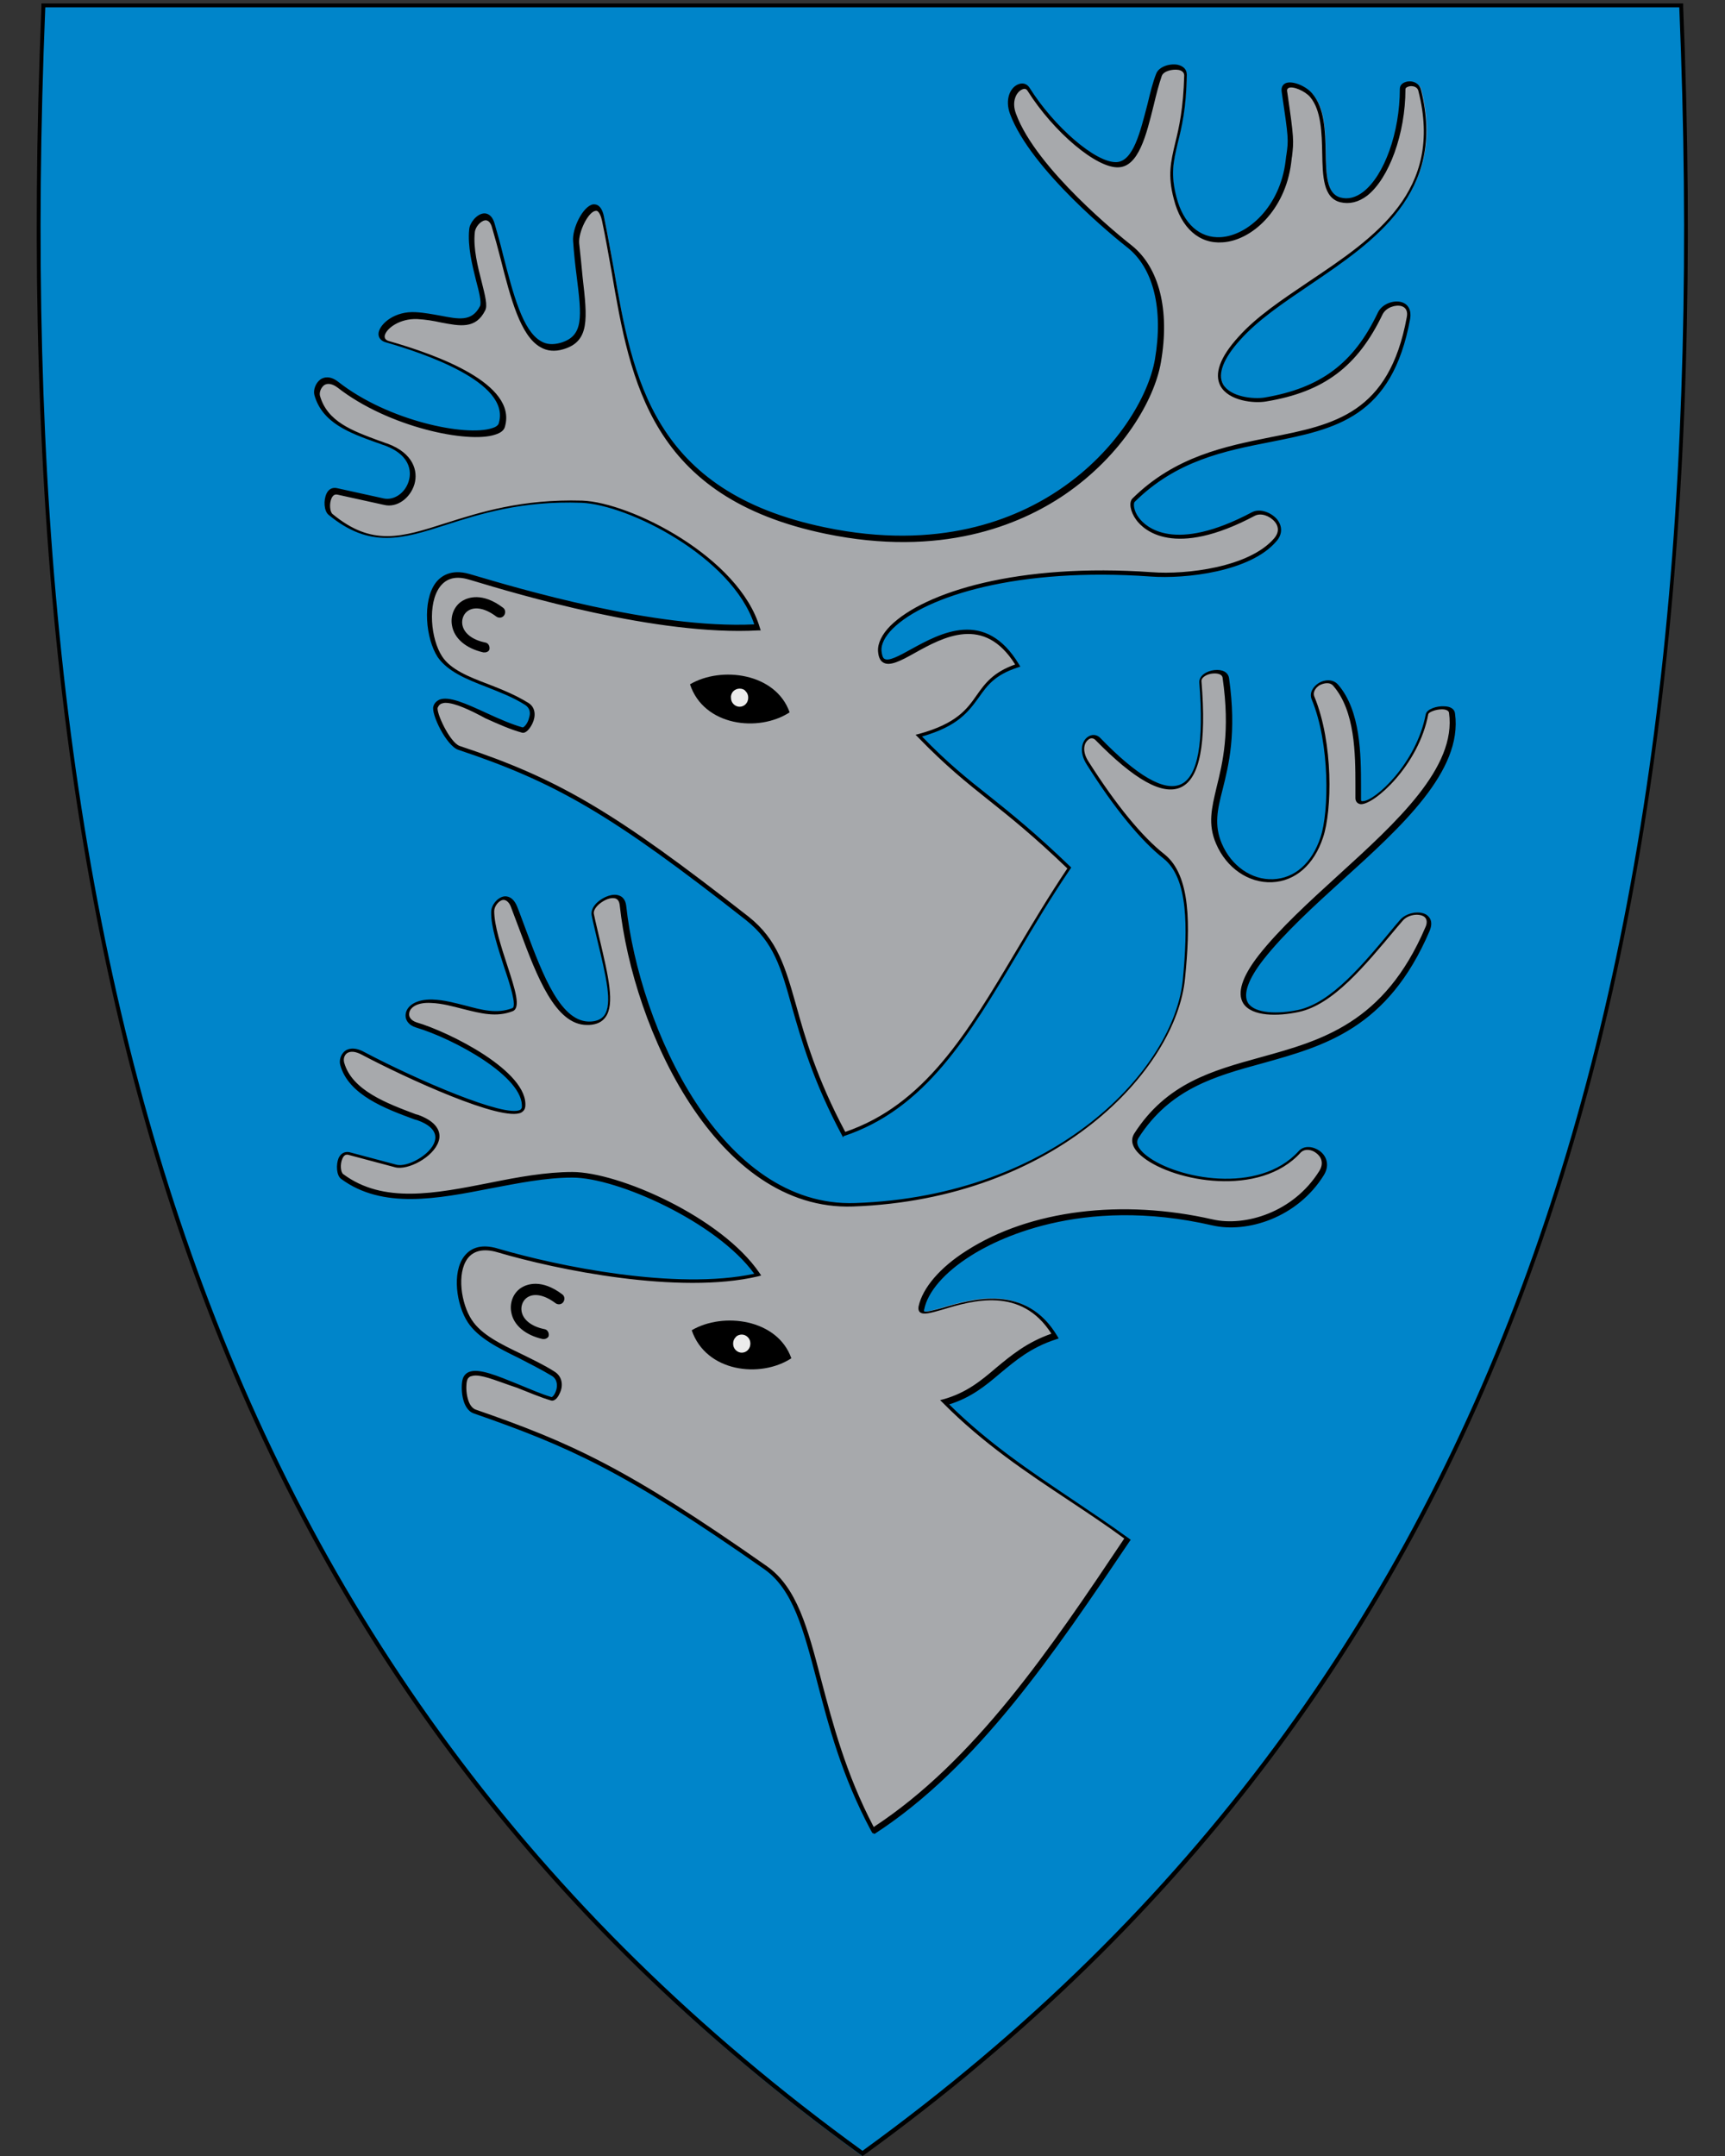 <?xml version="1.0" encoding="utf-8"?>
<!-- Generator: Adobe Illustrator 22.0.0, SVG Export Plug-In . SVG Version: 6.00 Build 0)  -->
<svg version="1.1"
	 id="svg2" xmlns:cc="http://creativecommons.org/ns#" xmlns:dc="http://purl.org/dc/elements/1.1/" xmlns:rdf="http://www.w3.org/1999/02/22-rdf-syntax-ns#" xmlns:svg="http://www.w3.org/2000/svg"
	 xmlns="http://www.w3.org/2000/svg" xmlns:xlink="http://www.w3.org/1999/xlink" x="0px" y="0px" viewBox="0 0 400 500"
	 style="enable-background:new 0 0 400 500;" xml:space="preserve">
<rect x="0" y="0" width="400" height="500" fill="#333333" stroke="none"/>
<style type="text/css">
	.st0{fill:#0085CA;}
	/* .st1{fill:#FFFFFF;} */
	.st1{fill:#a7a9ac;}
	.st2{fill:#ECECEC;}
</style>
<g id="path8">
	<path class="st0" d="M200.1,499.6c74.3-53.9,125.3-122,155.7-208.2c27.6-78.1,38.7-172.8,33.9-289.4V1.5H9.9V2
		C5,118.7,16.1,213.4,43.8,291.5c30.5,86.1,81.4,154.2,155.7,208.2l0.3,0.2L200.1,499.6z"/>
</g>
<g id="path10">
	<path d="M10.5,1.7c-9,219.5,36.3,386,189.5,497.1C353.2,387.7,398.5,221.2,389.4,1.7H200H10.5 M9.6,0.8h0.9H200h189.4h0.9v0.9
		c4.8,116.7-6.3,211.4-33.9,289.5C326,377.4,275,445.6,200.6,499.6L200,500l-0.6-0.4C125,445.6,74,377.4,43.5,291.2
		C15.9,213,4.8,118.3,9.6,1.7V0.8L9.6,0.8L9.6,0.8z"/>
</g>
<g id="path2832">
	<path class="st1" d="M202.5,424.4c23.7-15.4,41.1-41,59-67.7c-14.2-10.3-28.8-18-42.4-31.7c10.9-3.1,13.7-11.5,25.6-15.4
		c-10.5-17.7-32.1-1.4-31-6.5c2.6-12.1,30.7-28.3,67.6-19.8c8.1,1.9,19.4-2.1,25.2-11.4c2.5-4-2.9-7.3-5.1-4.9
		c-12.3,13.6-41.9,2.6-37.9-3.8c16.8-26.2,50.4-7.9,67.5-47.9c1.8-4.3-4-4.6-6.1-2c-7.9,9.5-15.6,19.2-23.8,21
		c-7.2,1.6-19.2,1-8.6-12.5c14.4-18.5,46.9-37.2,44.2-56.6c-0.3-2.1-5.5-1.2-5.8,0.3c-2.6,13.6-15.8,23.5-15.9,19.6
		c-0.2-7.1,0.6-19.5-5.2-26.3c-1.9-2.2-6.3,0.3-5.2,3.1c4.3,10.5,4.1,26.3,2,32.3c-4.7,14-19.2,12.3-23.9,1.5
		c-4.1-9.7,4.9-15.1,1.6-38.4c-0.4-2.6-6.2-1.5-6,0.9c2.5,30.9-7.9,29.5-23.8,13.2c-1.8-1.8-5.2,1.2-2.4,5.6
		c5.9,9.2,12.1,17.2,17.7,21.7c5.7,4.5,5.9,15.2,4.6,28.3c-2,21.1-29.9,50.9-76.5,52.5c-31.2,1.1-50.4-40.5-53.6-69.5
		c-0.5-4.5-7.7-0.6-7,2.1c3.3,14.8,6.8,24.7-0.6,25.2c-8.5,0.6-12.7-14.4-17.7-26.9c-1.6-4-4.9-1.1-5,1.1
		c-0.1,7.2,7.4,21.6,4.6,22.8c-5.9,2.4-11.7-1.6-18.7-2c-6.3-0.3-7.1,4.4-3.6,5.5c8.5,2.5,25.6,11.6,24.8,19.1
		c-0.5,4.9-25.1-6.1-37.2-12.5c-3.8-2-5.3,0.6-4.8,2.4c1.9,6.9,10.8,10,17.6,12.5c10.9,4-0.9,12.4-5.2,11.2l-10.9-2.9
		c-2.5-0.6-2.9,4.3-1.5,5.3c14.4,10.6,35.5-0.5,53.4-0.4c11,0,34.5,10.7,43,23.1c-19.8,4.7-49.9-2.5-60.3-5.6
		c-10.7-3.2-10.4,10.4-6.5,16.4c3.5,5.3,12.1,7.7,19.4,12.2c2.8,1.8,0.7,6.1-0.4,5.8c-7.5-2-18.4-9.2-19.9-4.6
		c-0.5,1.4-0.3,6.4,2.3,7.3c22.4,7.8,35.4,13.7,67.4,36.2C190.3,372.5,187.7,396.9,202.5,424.4L202.5,424.4z"/>
	<path d="M202.3,425.1l-0.3-0.5c-6.8-12.7-9.9-24.5-12.6-34.9c-3.1-11.8-5.5-21.1-12.2-25.8c-32.5-22.8-45.5-28.5-67.3-36.1
		c-3-1-3.1-6.4-2.6-8c0.2-0.7,0.7-1.3,1.4-1.6c2.3-1,6.7,0.9,11.4,2.8c2.7,1.1,5.4,2.3,7.8,3c0.2,0,0.8-0.6,1.1-1.7
		c0.2-0.7,0.4-2.3-1-3.2c-2.5-1.5-5.1-2.8-7.6-4.1c-4.9-2.4-9.5-4.7-11.9-8.3c-2.7-4.1-3.7-11.6-0.9-15.3c1.2-1.6,3.5-3.2,8-1.8
		c13.6,4,41.1,9.7,59.3,5.8c-8.8-12.1-31.9-22.3-42.1-22.3c-0.1,0-0.1,0-0.2,0c-6,0-12.5,1.3-18.8,2.5c-12.3,2.4-25.1,4.9-34.7-2.2
		c-1.1-0.8-1.2-3.3-0.6-4.8c0.5-1.1,1.4-1.6,2.5-1.4l10.9,2.9c2.5,0.7,8-2.3,8.9-5.4c0.8-2.5-1.7-4.1-4-4.9l-0.7-0.2
		c-6.8-2.5-15.3-5.7-17.2-12.6c-0.3-1.1,0.1-2.4,1-3.2c0.6-0.5,2.1-1.2,4.6,0.2c12.5,6.6,32.6,15.2,36.1,13.4
		c0.2-0.1,0.3-0.3,0.4-0.5c0.7-7.1-15.8-16-24.5-18.6c-1.7-0.5-2.7-1.8-2.4-3.3c0.3-1.7,2.3-3.3,6.2-3.2c2.7,0.1,5.2,0.8,7.6,1.4
		c3.8,1,7.3,2,10.9,0.6c1.1-0.4-0.6-5.7-1.9-9.5c-1.4-4.4-3.1-9.4-3-12.8c0-1.6,1.4-3.3,2.9-3.6c0.6-0.1,2.1-0.1,3.1,2.3
		c0.7,1.7,1.3,3.5,2,5.3c4,10.7,8.2,21.9,15.2,21.4c1.4-0.1,2.4-0.6,3-1.4c2-2.7,0.4-9.2-1.6-17.5c-0.4-1.8-0.9-3.7-1.3-5.7
		c-0.2-1,0.3-2.2,1.5-3.2c1.3-1.1,3.4-2,4.9-1.4c0.6,0.2,1.4,0.8,1.6,2.3c3.1,28.5,22.1,70.1,53.1,69c46.6-1.6,74.1-31.2,76-52
		c1.1-11.8,1.3-23.3-4.5-27.9c-5.2-4.1-11.4-11.6-17.8-21.8c-1.8-2.8-1.2-5.3,0.1-6.3c1-0.8,2.2-0.7,3,0.1
		c8.6,8.9,14.9,12.5,18.7,10.8c4-1.8,5.4-9.8,4.3-23.6c-0.1-1.6,1.7-2.7,3.5-2.9c1.9-0.2,3.2,0.5,3.4,1.9
		c1.8,12.7-0.1,20.2-1.5,25.8c-1.2,4.7-2,8.2-0.2,12.5c2.2,5.2,6.9,8.5,11.9,8.3s9-3.7,11-9.7c2-5.9,2.2-21.7-2-31.9
		c-0.7-1.6,0.3-3.1,1.6-3.9c1.3-0.8,3.3-1,4.5,0.4c5.2,6,5.3,16.2,5.3,23.6c0,1.1,0,2.1,0,3c0,0.4,0.1,0.4,0.3,0.4h0.1
		c2.8,0,12.4-8.7,14.6-20.1c0.2-1.3,2.7-2,4.2-1.9c1.5,0,2.5,0.6,2.6,1.7c1.8,13.3-12.4,26.2-26.1,38.6c-6.6,6-13.5,12.3-18.3,18.4
		c-3.6,4.6-4.8,8.1-3.6,10.1c1.6,2.5,7,2.6,11.7,1.6c7.6-1.7,14.8-10.3,22.3-19.4l1.2-1.4c1.4-1.7,4.4-2.3,6.1-1.3
		c0.6,0.4,1.8,1.4,0.8,3.8c-9.7,22.7-24.5,26.7-38.8,30.7c-11,3-21.4,5.9-28.7,17.3c-1,1.6,0.8,3.3,2,4.2c6.9,5.3,25.9,9,35.1-1.1
		c1.3-1.5,3.5-1.1,4.9-0.1s2.5,3.1,1,5.6c-6.2,10-17.9,13.5-25.8,11.7c-30.8-7.1-50.8,3.6-56.2,7.1c-6,3.8-9.9,8.3-10.7,12.4
		c-0.1,0.2,0,0.3,0,0.4c0.3,0.3,2.5-0.3,4.3-0.8c6.8-2,19.3-5.7,26.6,6.6l0.3,0.5l-0.6,0.2c-5.9,1.9-9.5,5-13,7.9
		c-3.4,2.9-6.7,5.6-11.8,7.2c9.2,9.1,19,15.6,28.5,22c4.3,2.9,8.8,5.9,13.2,9.1l0.4,0.3l-0.3,0.4c-17.3,25.7-35.2,52.3-59.1,67.8
		L202.3,425.1z M110.3,319c-0.5,0-0.8,0.1-1.2,0.2c-0.4,0.2-0.7,0.5-0.8,1c-0.4,1.3-0.2,5.9,2,6.7c21.9,7.6,34.9,13.4,67.5,36.3
		c7,4.9,9.5,14.4,12.6,26.3c2.7,10.2,5.7,21.8,12.2,34.2c23.5-15.4,41.1-41.5,58.1-66.9c-4.2-3.1-8.6-6-12.8-8.8
		c-9.8-6.5-19.9-13.2-29.3-22.7l-0.6-0.6l0.8-0.2c5.3-1.5,8.7-4.3,12.2-7.3c3.5-2.9,7.1-5.9,12.8-7.9c-7-11-18.3-7.7-25.2-5.6
		c-2.8,0.8-4.5,1.3-5.3,0.6c-0.3-0.3-0.4-0.7-0.3-1.3c0.9-4.3,5-9.1,11.2-13c14.7-9.4,36-12,57-7.2c7.5,1.7,18.7-1.6,24.7-11.2
		c1.2-1.9,0.4-3.4-0.7-4.2c-1-0.8-2.6-1.1-3.6-0.1c-9.5,10.5-29.3,6.7-36.4,1.2c-3.4-2.6-2.8-4.6-2.2-5.6
		c7.5-11.7,18.1-14.6,29.3-17.7c14.1-3.9,28.7-7.9,38.2-30.1c0.4-0.8,0.6-2-0.4-2.6c-1.2-0.7-3.7-0.4-4.9,1.1L324,215
		c-7.7,9.2-14.9,18-22.9,19.7c-4.7,1-10.8,1.1-12.8-2c-1.5-2.4-0.3-6.2,3.6-11.2c4.8-6.1,11.7-12.4,18.4-18.5
		c13.5-12.3,27.5-25,25.7-37.7c-0.1-0.7-1.2-0.8-1.6-0.8c-1.6,0-3.1,0.7-3.2,1.1c-2.2,11.9-12.6,21.1-15.7,20.9
		c-0.7-0.1-1.2-0.6-1.2-1.4c0-0.9,0-1.9,0-3c0-7.3-0.1-17.2-5.1-23c-0.8-1-2.2-0.7-3.2-0.2c-0.8,0.5-1.7,1.5-1.2,2.7
		c4.4,10.7,4.1,26.4,2,32.6c-2.1,6.4-6.5,10.2-11.9,10.4s-10.5-3.3-12.9-8.9c-2-4.6-1-8.4,0.1-13.1c1.4-5.7,3.2-12.9,1.4-25.4
		c-0.1-0.9-1.3-1.1-2.3-1c-1.3,0.1-2.7,0.9-2.6,1.8c1.2,14.5-0.4,22.6-4.8,24.6c-4.2,1.9-10.7-1.7-19.8-11c-0.6-0.6-1.3-0.4-1.7,0
		c-1,0.8-1.4,2.7,0.1,5c6.4,10.1,12.5,17.5,17.6,21.5c6.2,4.9,6,16.7,4.8,28.7c-2,21.2-29.9,51.3-77,53c-31.6,1.1-51-41.1-54.1-69.9
		c-0.1-0.8-0.4-1.3-0.9-1.5c-1-0.4-2.6,0.2-3.9,1.3c-0.9,0.8-1.3,1.6-1.2,2.2c0.4,2,0.9,3.9,1.3,5.7c2.1,8.9,3.6,15.3,1.4,18.3
		c-0.8,1.1-2,1.7-3.8,1.8c-0.2,0-0.3,0-0.5,0c-7.3,0-11.6-11.2-15.6-22c-0.7-1.8-1.3-3.5-2-5.3c-0.3-0.9-1-1.8-1.9-1.7
		c-1,0.2-2,1.5-2,2.6c0,3.3,1.6,8.2,3,12.5c1.9,5.8,3.2,9.9,1.3,10.7c-3.8,1.5-7.5,0.5-11.5-0.5c-2.4-0.6-4.8-1.3-7.4-1.4
		c-3.2-0.2-4.9,1-5.1,2.3c-0.2,1,0.5,1.8,1.7,2.2c7.5,2.2,26.1,11.4,25.2,19.6c-0.1,0.6-0.4,1-0.9,1.3c-4.4,2.3-26.8-8-37-13.4
		c-1.5-0.8-2.7-0.9-3.5-0.3c-0.6,0.5-0.8,1.3-0.6,2.1c1.8,6.5,10,9.5,16.6,12l0.7,0.2c5.1,1.9,5.1,4.7,4.6,6.1
		c-1.2,3.7-7.2,6.8-10.1,6l-10.9-2.9c-0.6-0.1-1,0.2-1.3,0.9c-0.6,1.3-0.4,3.2,0.2,3.6c9.3,6.9,21.3,4.5,34,2
		c6.4-1.3,13-2.5,19.1-2.5c10.8,0,34.6,10.5,43.4,23.4l0.4,0.6l-0.7,0.2c-18.3,4.3-46.7-1.5-60.5-5.6c-3.1-0.9-5.5-0.4-6.9,1.5
		c-2.5,3.4-1.5,10.4,1,14.2c2.2,3.4,6.7,5.6,11.5,7.9c2.6,1.3,5.2,2.5,7.7,4.1c1.9,1.2,2,3.4,1.2,5c-0.5,1.2-1.3,1.9-2,1.7
		c-2.4-0.7-5.2-1.9-8-3C116.1,320.6,112.5,319,110.3,319z"/>
</g>
<g id="path2832-4">
	<path class="st1" d="M195.8,263.2c24.9-8.2,34.4-35.2,52.4-61.8c-16.3-15.8-22.5-17.8-34.9-30.7c16.3-4.4,11-12.4,22.9-16.3
		c-12.3-20.5-31.3,7.2-32-3.4c-0.5-7.9,22.2-20.7,63-17.7c8.3,0.6,23-1.2,28.8-8.1c3-3.6-2.2-7.5-5.1-6c-24,12.7-29.7-1.4-27.8-3.3
		c23.7-23.4,56.6-3.6,63.7-42.2c0.8-4.6-5.1-4-6.5-1.1c-6.3,13.3-14.9,18-26.6,19.9c-4.5,0.8-17.5-1.5-6-14.2
		c14.5-16.1,50.2-24.5,41.9-57.5c-0.5-2.1-3.9-1.8-3.9-0.3c0,13.8-6.8,27.7-14.5,25.7c-6.9-1.8-0.9-17.4-6.7-24.2
		c-1.9-2.2-6.7-3.7-6.3-0.7c1.8,12.2,1.5,11.1,0.9,16.3c-2.2,17.6-21.7,25.8-26.3,8.4c-2.7-10.2,2-11.8,2.4-28.6
		c0-2.6-5.3-2.3-6.1,0c-2.7,7.5-3.7,20.6-9.6,20.9c-4.9,0.3-14.9-8.3-20.6-17.5c-1.3-2.1-5.4,0.9-3.6,5.7
		c4.3,11.7,21.3,26.3,27,30.7c5.7,4.5,8.9,13.7,6.6,26.6c-2.9,16.9-28.3,49.5-77.2,39.4c-46.4-9.7-45.4-43.1-51.5-72.2
		c-1.5-7.1-6.6,1.3-6.3,5.3c1.3,15.1,3.9,22-3.3,24.1c-9.7,2.8-11.8-13.8-15.9-27.9c-1.2-4.2-4.7-1.1-5,1.1
		c-0.7,6.8,3.5,15.9,2.4,18c-2.9,5.7-8.4,2-15.3,1.7c-6.3-0.3-10.3,5.1-6.8,6.1c10,2.8,29.3,9.5,26.6,19.2c-1.3,4.7-24.1,1.7-38-9.2
		c-3.4-2.6-5.3,0.6-4.8,2.4c1.9,6.9,9.2,8.9,16,11.4c10.9,4,5.1,14.5-0.6,13.2L78.3,114c-2.5-0.6-2.9,4.2-1.5,5.3
		c16.7,13.7,26.3-4.1,58.3-3c11,0.4,35.9,12.8,40.8,29.1c-23.8,1.3-56.6-8.7-66.9-11.7c-10.7-3.2-10.7,12.6-6.8,18.6
		c3.5,5.3,12.9,6.4,20.1,10.9c2.8,1.8,0.1,6.4-1.1,6.1c-7.5-2-18.6-9.8-20.1-5.1c-0.5,1.4,2.9,8.6,5.5,9.5
		c22.6,7.4,35.9,15.2,66.8,39.6C185.6,222.6,181.1,235.6,195.8,263.2L195.8,263.2z"/>
	<path d="M195.5,263.8l-0.2-0.4c-6.8-12.7-9.5-22.3-11.7-30c-2.5-9-4.2-14.9-10.6-20c-30.8-24.2-43.9-31.9-66.7-39.5
		c-2.8-0.9-6.4-8.4-5.8-10.1c0.2-0.7,0.7-1.2,1.3-1.5c2.2-1,6.3,0.9,11.1,3.1c2.8,1.3,5.8,2.6,8.3,3.3c0.3,0,1.2-0.9,1.5-2.3
		c0.3-0.9,0.3-2.1-0.9-2.9c-2.8-1.8-6-3-9-4.2c-4.7-1.8-9-3.6-11.3-6.9c-2.8-4.3-3.6-13-0.5-17.2c1.2-1.6,3.6-3.3,7.8-2.1l0.7,0.2
		c10.5,3.1,42.3,12.6,65.4,11.5c-5.2-15.7-29.3-27.8-40.1-28.2c-13.8-0.5-23.5,2.6-31.3,5.1c-10.2,3.3-17.7,5.6-27.3-2.3
		c-1.1-0.9-1.2-3.4-0.5-4.9c0.5-1.1,1.4-1.5,2.4-1.3l10.9,2.4c2.4,0.5,5-1.3,5.8-4.1c0.4-1.3,1.1-5.7-5.6-8.2
		c-0.7-0.2-1.3-0.5-2-0.7c-6.1-2.2-12.5-4.5-14.3-11c-0.3-1.2,0.3-2.8,1.4-3.6c0.7-0.5,2.2-1,4.2,0.6c11.5,9,29.5,12.7,35.6,10.7
		c0.7-0.2,1.5-0.6,1.6-1.3c2.6-9.4-17.5-16.1-26.2-18.6c-1.2-0.3-1.9-1.2-1.7-2.3c0.4-2.1,3.8-5,8.6-4.7c2,0.1,4,0.5,5.7,0.8
		c4.2,0.8,7.3,1.5,9.2-2.2c0.4-0.8-0.2-3.3-0.9-5.9c-0.9-3.6-2-8-1.6-11.9c0.1-1.5,1.7-3.5,3.3-3.7c0.7-0.1,2,0.2,2.6,2.4
		c0.7,2.4,1.4,4.9,2,7.4c2.3,8.9,4.5,17.4,8.7,19.8c1.3,0.8,2.8,0.9,4.6,0.4c5.4-1.6,4.9-6,3.7-15.6c-0.3-2.3-0.6-5-0.8-7.9
		c-0.3-3,2.3-8.2,4.6-8.6c0.9-0.1,2.1,0.3,2.6,3.1c0.8,3.9,1.5,7.9,2.2,11.7c4.4,25.5,9,51.8,49,60.1c26.3,5.5,44.2-1.8,54.6-8.9
		c13.1-8.9,20.4-21.5,21.9-30c2-11.7-0.3-21.3-6.5-26.1c-2.3-1.8-22.3-17.9-27.1-30.9c-1.2-3.3,0-6,1.8-6.8c1.1-0.5,2.1-0.2,2.7,0.7
		c5.7,9.1,15.4,17.5,20.2,17.3c3.9-0.2,5.5-7,7.2-13.5c0.6-2.5,1.2-5,2-7c0.6-1.6,3-2.4,4.9-2.1c1.4,0.3,2.2,1.1,2.2,2.3
		c-0.1,7.8-1.2,12.3-2.1,15.9c-1,4.3-1.7,7.1-0.3,12.5c1.6,6.2,5.4,9.6,10.3,9.3c6.3-0.4,13.7-7.1,15-17.6c0.1-0.6,0.1-1.1,0.2-1.5
		c0.5-3.5,0.5-3.8-1.1-14.6c-0.2-1.3,0.5-1.8,0.9-2c1.6-0.7,4.8,0.7,6.2,2.4c2.9,3.4,3,8.8,3.1,13.6c0.1,5.2,0.2,9.6,3.4,10.5
		c1.8,0.5,3.6,0,5.3-1.3c4.9-3.8,8.5-13.8,8.5-23.9c0-0.9,0.7-1.5,1.8-1.7c1.3-0.2,2.7,0.4,3.1,1.9c6,23.9-10.9,35.2-25.8,45.3
		c-6.2,4.2-12,8.1-16.1,12.7c-3.9,4.3-5.3,7.9-4,10.3c1.7,3,7.1,3.5,9.6,3.1c13-2.2,20.7-7.9,26.3-19.7c1-2.1,3.8-3,5.6-2.4
		c1.5,0.5,2.2,1.9,1.9,3.8c-4.2,23-17.3,25.6-32.4,28.6c-10.7,2.1-21.8,4.3-31.5,13.9c-0.3,0.3-0.3,2,1,3.7
		c1.6,2.1,8.1,8.3,26.2-1.3c1.9-1,4.5,0.1,5.8,1.6c1.3,1.6,1.3,3.5-0.1,5.1c-6,7.1-21.1,8.8-29.2,8.2c-30.6-2.2-52.1,4.5-59.8,12.1
		c-1.8,1.8-2.7,3.6-2.6,5.1c0.1,1,0.3,1.7,0.7,1.9c1,0.6,3.4-0.7,6.1-2.2c6.9-3.8,17.3-9.5,25.1,3.5l0.3,0.5l-0.6,0.2
		c-5.3,1.7-7.1,4.2-9,6.9c-2.4,3.3-4.8,6.7-13.2,9.1c6,6.2,10.5,9.8,15.7,13.9c5,4,10.6,8.5,18.6,16.2l0.3,0.3l-0.2,0.3
		c-4.4,6.5-8.3,13-12,19.3c-11.6,19.5-21.6,36.4-40.6,42.7L195.5,263.8z M103.3,163c-0.4,0-0.7,0.1-1,0.2c-0.4,0.2-0.6,0.5-0.8,0.9
		c-0.4,1.1,2.8,8.1,5.1,8.9c23,7.6,36.1,15.4,67,39.6c6.7,5.3,8.5,11.7,11,20.5c2.1,7.6,4.8,17,11.4,29.4
		c18.4-6.3,28.3-22.9,39.7-42.1c3.7-6.2,7.5-12.6,11.8-19c-7.8-7.5-13.3-11.9-18.2-15.8c-5.4-4.3-10-8-16.4-14.6l-0.6-0.6l0.8-0.2
		c8.7-2.4,11.1-5.7,13.4-9c1.9-2.7,3.8-5.3,8.9-7.1c-7.2-11.5-16.6-6.4-23.4-2.6c-3.2,1.8-5.6,3-7.1,2.2c-0.8-0.4-1.2-1.3-1.3-2.7
		c-0.1-1.8,0.9-3.9,2.9-5.9c7.9-7.8,29.6-14.6,60.6-12.4c7.9,0.6,22.6-1.1,28.4-7.9c1.4-1.7,0.7-3.1,0.1-3.8
		c-1.2-1.4-3.2-2.1-4.6-1.4c-18.8,10-25.8,3.3-27.5,1c-1.4-1.9-1.8-4.1-0.9-5c9.9-9.8,21.6-12.1,32-14.2
		c14.8-2.9,27.5-5.5,31.6-27.8c0.3-1.4-0.2-2.3-1.2-2.6c-1.4-0.4-3.6,0.3-4.4,1.9c-5.8,12.1-13.6,18-27,20.2
		c-2.8,0.5-8.7-0.1-10.6-3.6c-1.5-2.8-0.1-6.7,4.2-11.4c4.2-4.7,10.1-8.6,16.3-12.8c15.4-10.3,31.3-21,25.4-44.2
		c-0.2-1-1.3-1.2-2-1.1c-0.5,0.1-1,0.3-1,0.7c0,10.3-3.8,20.7-8.9,24.7c-2,1.5-4.1,2-6.2,1.5c-4-1-4.1-6.1-4.2-11.4
		c-0.1-4.6-0.2-9.9-2.8-13c-1.2-1.4-4-2.6-5-2.1c-0.1,0.1-0.5,0.2-0.3,1c1.6,10.9,1.5,11.3,1.1,14.9c-0.1,0.4-0.1,0.9-0.2,1.5
		c-1.4,11-9.2,18-15.9,18.4c-5.4,0.4-9.6-3.3-11.3-10c-1.5-5.6-0.7-8.7,0.3-13c0.9-3.6,1.9-8.1,2.1-15.7c0-0.8-0.7-1.2-1.4-1.3
		c-1.4-0.2-3.4,0.3-3.8,1.4c-0.7,2-1.3,4.4-1.9,6.9c-1.7,6.9-3.5,14.1-8.1,14.3c-5.1,0.3-15.1-8.2-21.1-17.7c-0.4-0.7-1-0.5-1.4-0.3
		c-1.2,0.6-2.4,2.7-1.3,5.6c4.7,12.8,24.5,28.7,26.8,30.5c6.4,5.1,8.9,15,6.8,27.1c-1.5,8.8-9,21.6-22.3,30.7
		c-10.6,7.2-28.8,14.6-55.4,9.1c-40.6-8.4-45.3-35.1-49.7-60.9c-0.7-3.9-1.4-7.9-2.2-11.7c-0.2-0.9-0.7-2.5-1.5-2.3
		c-1.7,0.2-4,4.9-3.8,7.5c0.3,2.9,0.6,5.6,0.8,7.9c1.1,9.6,1.7,14.9-4.5,16.7c-2,0.6-3.8,0.4-5.3-0.5c-4.6-2.6-6.9-11.3-9.2-20.4
		c-0.6-2.4-1.3-4.9-2-7.3c-0.2-0.8-0.7-1.8-1.6-1.7c-1,0.1-2.3,1.5-2.4,2.8c-0.4,3.7,0.7,8,1.6,11.5c0.8,3.2,1.4,5.5,0.8,6.6
		c-2.2,4.4-5.9,3.6-10.2,2.8c-1.8-0.4-3.6-0.7-5.5-0.8c-4.1-0.2-7.3,2.2-7.6,3.9c0,0.2-0.1,0.9,1,1.2c11.2,3.2,29.7,9.9,26.9,19.8
		c-0.2,0.9-1,1.5-2.3,1.9c-6.2,2.1-24.7-1.7-36.5-10.9c-1.2-0.9-2.3-1.1-3.1-0.6c-0.8,0.6-1.2,1.7-1,2.5c1.7,6,7.5,8.1,13.7,10.4
		c0.7,0.2,1.3,0.5,2,0.7c5.9,2.2,7.1,6.3,6.2,9.4c-1,3.3-4.1,5.5-7,4.8l-10.9-2.4c-0.2,0-0.8-0.2-1.3,0.8c-0.6,1.3-0.4,3.2,0.2,3.7
		c9.2,7.6,16,5.4,26.3,2.1c7.9-2.5,17.6-5.6,31.6-5.2c11.2,0.4,36.4,13.1,41.2,29.5l0.2,0.6h-0.6c-23.4,1.3-55.8-8.4-66.4-11.6
		l-0.7-0.2c-3-0.9-5.2-0.3-6.7,1.7c-2.9,3.9-2.1,12.1,0.5,16.1c2,3.1,6.3,4.8,10.8,6.5c3.1,1.2,6.3,2.5,9.2,4.3
		c1.8,1.1,1.7,3.2,1,4.7c-0.6,1.3-1.6,2.5-2.5,2.2c-2.6-0.7-5.5-2-8.4-3.3C109.1,164.7,105.5,163,103.3,163z"/>
</g>
<g id="path2900">
	<path d="M112.4,151.3c-0.1,0-0.2,0-0.3,0c-4-0.9-6.8-3.2-7.3-6.3c-0.4-2.3,0.6-4.6,2.5-5.7c1.2-0.7,4.5-2,9.3,1.6
		c0.6,0.4,0.7,1.2,0.3,1.8c-0.4,0.6-1.2,0.7-1.8,0.3c-2.5-1.9-4.9-2.4-6.5-1.4c-1,0.6-1.6,1.9-1.4,3.2c0.3,2,2.3,3.6,5.3,4.2
		c0.7,0.1,1.1,0.8,1,1.5C113.5,150.9,113,151.3,112.4,151.3z"/>
</g>
<g id="use3674" transform="translate(6.837,156.34)">
	<g id="path2900_1_">
		<path d="M119.3,154.2c-0.1,0-0.2,0-0.3,0c-4-0.9-6.8-3.2-7.3-6.3c-0.4-2.3,0.6-4.6,2.5-5.7c1.2-0.7,4.5-2,9.3,1.6
			c0.6,0.4,0.7,1.2,0.3,1.8c-0.4,0.6-1.2,0.7-1.8,0.3c-2.5-1.9-4.9-2.4-6.5-1.4c-1,0.6-1.6,1.9-1.4,3.2c0.3,2,2.3,3.6,5.3,4.2
			c0.7,0.1,1.1,0.8,1,1.5C120.4,153.8,119.8,154.2,119.3,154.2z"/>
	</g>
</g>
<g id="path3676">
	<path d="M160,158.7c7.3-4.3,19.9-2.6,23.1,6.5C175.9,169.9,163.2,168.4,160,158.7z"/>
</g>
<g id="path3680">
	<path class="st2" d="M174.1,161.8c0,1.4-1.1,2.6-2.5,2.6s-2.6-1.2-2.6-2.6l0,0c0-1.4,1.1-2.6,2.5-2.6
		C173,159.2,174.1,160.3,174.1,161.8L174.1,161.8z"/>
	<path d="M171.5,164.9c-0.8,0-1.6-0.3-2.2-0.9c-0.6-0.6-0.9-1.4-0.9-2.2c0-1.7,1.4-3.1,3-3.1l0,0c0.8,0,1.6,0.3,2.2,0.9
		c0.6,0.6,0.9,1.4,0.9,2.2l0,0C174.6,163.5,173.2,164.9,171.5,164.9C171.6,164.9,171.5,164.9,171.5,164.9z M171.5,159.7L171.5,159.7
		c-1.1,0-2.1,0.9-2,2.1c0,0.6,0.2,1.1,0.6,1.5c0.4,0.4,0.9,0.6,1.4,0.6l0,0c1.1,0,2-0.9,2-2.1l0,0c0-0.6-0.2-1.1-0.6-1.5
		C172.6,159.9,172.1,159.7,171.5,159.7z"/>
</g>
<g id="path4491">
	<path d="M160.4,308.5c7.3-4.3,19.9-2.6,23.1,6.5C176.3,319.7,163.7,318.2,160.4,308.5z"/>
</g>
<g id="path4493">
	<path class="st2" d="M174.5,311.6c0,1.4-1.1,2.6-2.5,2.6s-2.6-1.2-2.6-2.6l0,0c0-1.4,1.1-2.6,2.5-2.6
		C173.4,309,174.5,310.1,174.5,311.6L174.5,311.6z"/>
	<path d="M172,314.7c-0.8,0-1.6-0.3-2.2-0.9c-0.6-0.6-0.9-1.4-0.9-2.2c0-0.8,0.3-1.6,0.9-2.2c0.6-0.6,1.3-0.9,2.2-0.9l0,0
		c0.8,0,1.6,0.3,2.2,0.9c0.6,0.6,0.9,1.4,0.9,2.2l0,0C175,313.3,173.7,314.7,172,314.7L172,314.7z M172,309.5L172,309.5
		c-0.5,0-1.1,0.2-1.4,0.6c-0.4,0.4-0.6,0.9-0.6,1.5s0.2,1.1,0.6,1.5c0.4,0.4,0.9,0.6,1.4,0.6l0,0c1.1,0,2-0.9,2-2.1l0,0
		c0-0.6-0.2-1.1-0.6-1.5C173,309.7,172.5,309.5,172,309.5z"/>
</g>
</svg>
